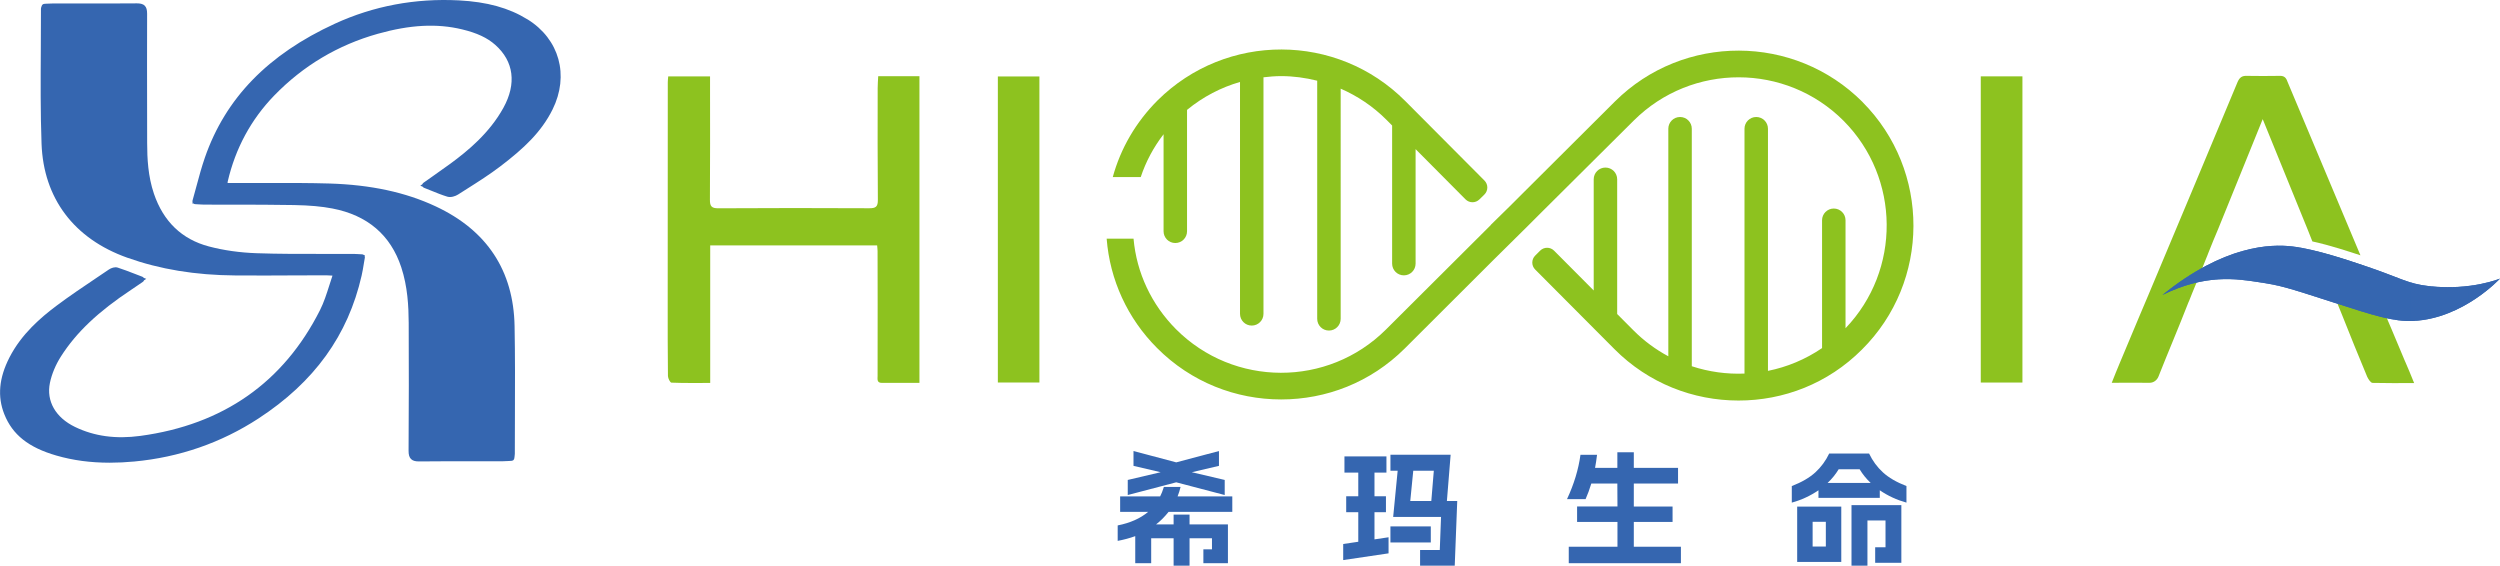 <?xml version="1.0" encoding="UTF-8"?>
<svg id="_图层_2" data-name="图层 2" xmlns="http://www.w3.org/2000/svg" xmlns:xlink="http://www.w3.org/1999/xlink" viewBox="0 0 1218.62 275.74">
  <defs>
    <style>
      .cls-1 {
        fill: #3566b0;
      }

      .cls-2 {
        fill: #8dc21f;
      }

      .cls-3 {
        clip-path: url(#clippath);
      }
    </style>
    <clipPath id="clippath">
      <path class="cls-1" d="M1054.08,143.79c30.12-24.37,52.83-24.89,63.3-23.66,12.06,1.41,29.29,7.45,34.89,9.31,17.57,5.83,21.12,8.89,31.94,10.06,20.42,2.21,34.41-3.71,34.41-3.71,0,0-17.91,19.47-42.17,20.64-9.69.47-19.28-2.63-38.46-8.82-24.25-7.83-26.21-8.44-37.48-10.15-10.29-1.56-25.6-3.97-46.43,6.33Z"/>
    </clipPath>
  </defs>
  <g id="_图层_1-2" data-name="图层 1">
    <g>
      <g>
        <path class="cls-1" d="M544.8,256.12c6.11-1.21,11.08-3.42,14.88-6.62h-13.67v-7.53h19.5c.61-1.13,1.21-2.67,1.82-4.62h8.14c-.36,1.54-.85,3.08-1.46,4.62h26.67v7.53h-31.04c-1.98,2.47-4.03,4.52-6.13,6.13h8.56v-4.8h7.77v4.8h18.71v18.89h-11.97v-6.74h4.19v-5.41h-10.93v13.36h-7.77v-13.36h-10.93v12.15h-7.77v-13.18c-2.67.97-5.53,1.74-8.56,2.31v-7.53ZM573.35,235.1l-23.63,6.2v-7.35l16.04-3.77-13.24-3.1v-7.23l20.83,5.53,20.83-5.53v7.23l-13.24,3.1,16.04,3.77v7.35l-23.63-6.2Z"/>
        <path class="cls-1" d="M654.74,265.17l7.35-1.09v-14.4h-5.89v-7.78h5.89v-11.54h-6.74v-7.9h20.47v7.9h-5.83v11.54h5.59v7.78h-5.59v13.24l6.86-1.03v7.84l-22.11,3.28v-7.84ZM692.22,268.09h9.6l.61-16.1h-23.33l2.19-22.54h-3.52v-7.78h29.34l-1.82,22.54h5.04l-1.22,31.53h-16.89v-7.65ZM677.76,256.6h19.68v7.84h-19.68v-7.84ZM697.69,244.21l1.22-14.76h-10.02l-1.46,14.76h10.27Z"/>
        <path class="cls-1" d="M764.68,266.51h23.75v-12.09h-19.68v-7.53h19.68l-.06-11.18h-12.69c-.85,2.79-1.78,5.33-2.79,7.59h-9.05c3.4-7.29,5.59-14.5,6.56-21.62h8.08c-.28,2.35-.61,4.48-.97,6.38h10.87v-7.59h8.02v7.59h21.56v7.65h-21.56v11.18h18.89v7.53h-18.89v12.09h22.96v8.02h-54.67v-8.02Z"/>
        <path class="cls-1" d="M873.42,236.92c4.82-1.86,8.64-4.08,11.45-6.65,2.81-2.57,5.07-5.64,6.77-9.2h19.44c1.7,3.56,3.96,6.63,6.77,9.2,2.81,2.57,6.63,4.79,11.45,6.65v8.08c-4.7-1.3-9.03-3.3-13-6.01v3.71h-29.89v-3.71c-3.97,2.71-8.3,4.72-13,6.01v-8.08ZM876.03,246.95h21.5v26.97h-21.5v-26.97ZM890,266.39v-12.03h-6.44v12.03h6.44ZM911.87,235.41c-2.15-2.02-3.95-4.25-5.41-6.68h-10.2c-1.46,2.43-3.26,4.66-5.41,6.68h21.02ZM926.81,246.22v28.12h-12.76v-7.59h5.04v-13.06h-8.81v22.05h-7.77v-29.52h24.3Z"/>
      </g>
      <path class="cls-2" d="M448.19,186.64c-6.24,0-12.27,0-18.3,0-2.59,0-2.11-1.87-2.11-3.41,0-11.63.03-23.25.03-34.88,0-8.66-.01-17.31-.04-25.97,0-.84-.13-1.67-.21-2.77h-81.37v67.06c-6.61,0-12.76.1-18.89-.15-.64-.03-1.69-2.09-1.71-3.21-.14-11.62-.12-23.25-.12-34.88,0-36.11.02-72.23.04-108.34,0-.85.12-1.69.21-2.84h20.39c0,1.7,0,3.27,0,4.83,0,18.43.08,36.86-.06,55.28-.02,3.22.82,4.19,4.15,4.17,24.5-.15,49-.14,73.5-.02,3.18.02,4.24-.72,4.21-4.09-.17-18.18-.1-36.36-.09-54.54,0-1.83.16-3.66.26-5.72h20.1v149.48Z"/>
      <rect class="cls-2" x="965.52" y="37.22" width="20.31" height="149.25"/>
      <rect class="cls-2" x="486.4" y="37.27" width="20.26" height="149.18"/>
      <g>
        <path class="cls-2" d="M567.18,65.39v47.35c0,3.16,2.56,5.72,5.72,5.72s5.72-2.56,5.72-5.72v-59.18c7.79-6.41,16.59-10.95,25.82-13.61v113.03c0,3.16,2.56,5.72,5.72,5.72s5.72-2.56,5.72-5.72V37.68c2.86-.34,5.74-.58,8.63-.58,5.91,0,11.8.8,17.56,2.24v116.07c0,3.16,2.56,5.72,5.72,5.72s5.72-2.56,5.72-5.72V43.22c8.09,3.53,15.69,8.54,22.29,15.15l2.79,2.81v67.32c0,3.16,2.56,5.72,5.72,5.72s5.72-2.56,5.72-5.72v-55.81l24.33,24.48c1.86,1.87,4.88,1.89,6.77.04l2.43-2.38c1.9-1.87,1.92-4.93.04-6.82l-33.57-33.71v-.02h-.02l-5-5.02c-33.24-33.41-87.31-33.5-120.72-.35-10.59,10.59-18.05,23.43-21.87,37.41h13.63c2.49-7.53,6.27-14.58,11.16-20.92Z"/>
        <path class="cls-2" d="M907.95,49.78c-33.24-33.33-87.31-33.5-120.72-.35l-45.13,44.96-6.08,6.07-9.29,9.11v.09l-51.21,51.03c-28.29,28.12-74.12,28.03-102.32-.26-11.89-11.98-19.18-27.43-20.66-44.09h-13.1c1.56,20.05,10.15,38.88,24.56,53.29,16.66,16.75,38.53,25.08,60.49,25.08s43.57-8.25,60.23-24.82l43.57-43.48,7.64-7.55,9.2-9.11,6.25-6.25,45.04-44.78c28.29-28.12,74.12-28.03,102.24.17,27.73,27.9,27.97,72.89.94,101.1v-52.62c0-3.16-2.56-5.72-5.72-5.72s-5.72,2.56-5.72,5.72v62.31c-8.11,5.52-17.08,9.24-26.37,11.1V62.75c0-3.16-2.56-5.72-5.72-5.72s-5.72,2.56-5.72,5.72v119.35c-8.67.35-17.37-.84-25.69-3.58V62.75c0-3.16-2.56-5.72-5.72-5.72s-5.72,2.56-5.72,5.72v110.92c-6.14-3.29-11.91-7.52-17.07-12.71l-7.86-7.89v-65.67c0-3.16-2.56-5.72-5.72-5.72s-5.72,2.56-5.72,5.72v54.19l-19.32-19.4c-1.87-1.88-4.92-1.88-6.8,0l-2.41,2.41c-1.87,1.87-1.88,4.91,0,6.78l38.62,38.78c16.66,16.75,38.53,25.08,60.49,25.08s43.57-8.24,60.14-24.82c33.41-33.15,33.5-87.31.35-120.64Z"/>
      </g>
      <path class="cls-2" d="M1172.39,176.28c-2.26-5.38-4.51-10.76-6.77-16.14-.69-1.65-1.39-3.21-2.08-4.86-.43-1.13-.95-2.26-1.39-3.38-.26-.52-.43-1.04-.69-1.56-.61-1.56-1.3-3.04-1.91-4.6-.87-2.08-1.74-4.08-2.6-6.16-.61-1.48-1.22-2.95-1.82-4.43-.26-.52-.52-1.04-.69-1.56-.52-1.3-1.04-2.52-1.56-3.82-.17-.09-.35-.09-.52-.17-.17,0-.35-.09-.52-.17-.69-.17-1.56-.52-2.6-.87-.78-.26-1.65-.52-2.52-.78-.78-.26-1.74-.61-2.6-.87-.87-.26-1.65-.52-2.52-.78-.87-.26-1.74-.52-2.6-.78-.87-.26-1.74-.52-2.6-.78-.78-.26-1.65-.52-2.52-.78-.87-.17-1.74-.43-2.6-.69-.69-.17-1.39-.35-2.08-.52l1.39,3.47.61,1.56.09.17,2.6,6.51,2.52,6.34.95,2.43,1.65,4.08.52,1.13v.09c.69,1.74,1.39,3.38,2.08,5.12,3.99,10.07,8.07,20.14,12.24,30.12.52,1.13,1.65,2.95,2.6,3.04,6.51.17,13.02.09,20.31.09-1.56-3.91-2.95-7.2-4.34-10.41ZM1114.94,39.58c-.69-1.91-1.74-2.69-3.82-2.6-5.29.09-10.68.09-15.97,0-2.26-.09-3.47.78-4.43,2.95-14.49,34.8-29.07,69.52-43.65,104.23-1.48,3.47-2.86,6.86-4.34,10.24-3.12,7.55-6.34,15.01-9.46,22.56-1.3,3.04-2.52,6.16-3.91,9.63,6.42,0,12.41-.09,18.23,0,2,.09,3.73-1.13,4.51-2.95,4.77-12.06,9.89-24.04,14.58-36.1l.43-.96,1.48-3.73,2-4.86,1.56-3.99,1.3-3.21,1.91-4.77.61-1.48.43-1.13c1.56-3.91,3.12-7.81,4.77-11.63,7.2-17.79,14.41-35.41,21.78-53.72,7.38,18.23,14.58,35.93,21.87,53.72l2.34,5.9c8.77,1.91,17.88,4.95,23.43,6.77-11.89-28.29-23.78-56.59-35.67-84.88Z"/>
      <g>
        <path class="cls-1" d="M1054.08,143.79c30.12-24.37,52.83-24.89,63.3-23.66,12.06,1.41,29.29,7.45,34.89,9.31,17.57,5.83,21.12,8.89,31.94,10.06,20.42,2.21,34.41-3.71,34.41-3.71,0,0-17.91,19.47-42.17,20.64-9.69.47-19.28-2.63-38.46-8.82-24.25-7.83-26.21-8.44-37.48-10.15-10.29-1.56-25.6-3.97-46.43,6.33Z"/>
        <g class="cls-3">
          <rect class="cls-1" x="1054.08" y="118.9" width="0" height="38"/>
          <rect class="cls-1" x="1054.08" y="118.9" width="2.57" height="38"/>
          <rect class="cls-1" x="1056.65" y="118.9" width="2.57" height="38"/>
          <rect class="cls-1" x="1059.22" y="118.9" width="2.57" height="38"/>
          <rect class="cls-1" x="1061.8" y="118.9" width="2.57" height="38"/>
          <rect class="cls-1" x="1064.37" y="118.9" width="2.57" height="38"/>
          <rect class="cls-1" x="1066.94" y="118.9" width="2.57" height="38"/>
          <rect class="cls-1" x="1069.51" y="118.9" width="2.57" height="38"/>
          <rect class="cls-1" x="1072.08" y="118.9" width="2.57" height="38"/>
          <rect class="cls-1" x="1074.65" y="118.9" width="2.57" height="38"/>
          <rect class="cls-1" x="1077.22" y="118.9" width="2.57" height="38"/>
          <rect class="cls-1" x="1079.79" y="118.9" width="2.57" height="38"/>
          <rect class="cls-1" x="1082.36" y="118.9" width="2.57" height="38"/>
          <rect class="cls-1" x="1084.93" y="118.9" width="2.57" height="38"/>
          <rect class="cls-1" x="1087.5" y="118.9" width="2.57" height="38"/>
          <rect class="cls-1" x="1090.08" y="118.9" width="2.57" height="38"/>
          <rect class="cls-1" x="1092.65" y="118.9" width="2.57" height="38"/>
          <rect class="cls-1" x="1095.22" y="118.9" width="2.57" height="38"/>
          <rect class="cls-1" x="1097.79" y="118.9" width="2.57" height="38"/>
          <rect class="cls-1" x="1100.36" y="118.9" width="2.57" height="38"/>
          <rect class="cls-1" x="1102.93" y="118.9" width="2.57" height="38"/>
          <rect class="cls-1" x="1105.5" y="118.9" width="2.57" height="38"/>
          <rect class="cls-1" x="1108.07" y="118.9" width="2.57" height="38"/>
          <rect class="cls-1" x="1110.64" y="118.9" width="2.57" height="38"/>
          <rect class="cls-1" x="1113.21" y="118.9" width="2.57" height="38"/>
          <rect class="cls-1" x="1115.78" y="118.9" width="2.57" height="38"/>
          <rect class="cls-1" x="1118.36" y="118.9" width="2.57" height="38"/>
          <rect class="cls-1" x="1120.93" y="118.9" width="2.57" height="38"/>
          <rect class="cls-1" x="1123.5" y="118.9" width="2.57" height="38"/>
          <rect class="cls-1" x="1126.07" y="118.9" width="2.57" height="38"/>
          <rect class="cls-1" x="1128.64" y="118.9" width="2.57" height="38"/>
          <rect class="cls-1" x="1131.21" y="118.9" width="2.57" height="38"/>
          <rect class="cls-1" x="1133.78" y="118.9" width="2.57" height="38"/>
          <rect class="cls-1" x="1136.35" y="118.9" width="2.57" height="38"/>
          <rect class="cls-1" x="1138.92" y="118.9" width="2.57" height="38"/>
          <rect class="cls-1" x="1141.49" y="118.9" width="2.57" height="38"/>
          <rect class="cls-1" x="1144.06" y="118.9" width="2.57" height="38"/>
          <rect class="cls-1" x="1146.64" y="118.9" width="2.57" height="38"/>
          <rect class="cls-1" x="1149.21" y="118.9" width="2.57" height="38"/>
          <rect class="cls-1" x="1151.78" y="118.9" width="2.57" height="38"/>
          <rect class="cls-1" x="1154.35" y="118.9" width="2.57" height="38"/>
          <rect class="cls-1" x="1156.92" y="118.9" width="2.57" height="38"/>
          <rect class="cls-1" x="1159.49" y="118.9" width="2.57" height="38"/>
          <rect class="cls-1" x="1162.06" y="118.9" width="2.57" height="38"/>
          <rect class="cls-1" x="1164.63" y="118.9" width="2.57" height="38"/>
          <rect class="cls-1" x="1167.2" y="118.9" width="2.57" height="38"/>
          <rect class="cls-1" x="1169.77" y="118.9" width="2.57" height="38"/>
          <rect class="cls-1" x="1172.34" y="118.9" width="2.57" height="38"/>
          <rect class="cls-1" x="1174.92" y="118.9" width="2.57" height="38"/>
          <rect class="cls-1" x="1177.49" y="118.9" width="2.57" height="38"/>
          <rect class="cls-1" x="1180.06" y="118.9" width="2.57" height="38"/>
          <rect class="cls-1" x="1182.63" y="118.9" width="2.57" height="38"/>
          <rect class="cls-1" x="1185.2" y="118.9" width="2.57" height="38"/>
          <rect class="cls-1" x="1187.77" y="118.9" width="2.57" height="38"/>
          <rect class="cls-1" x="1190.34" y="118.9" width="2.57" height="38"/>
          <rect class="cls-1" x="1192.91" y="118.9" width="2.57" height="38"/>
          <rect class="cls-1" x="1195.48" y="118.9" width="2.57" height="38"/>
          <rect class="cls-1" x="1198.05" y="118.9" width="2.57" height="38"/>
          <rect class="cls-1" x="1200.62" y="118.9" width="2.57" height="38"/>
          <rect class="cls-1" x="1203.2" y="118.9" width="2.57" height="38"/>
          <rect class="cls-1" x="1205.77" y="118.9" width="2.57" height="38"/>
          <rect class="cls-1" x="1208.34" y="118.9" width="2.57" height="38"/>
          <rect class="cls-1" x="1210.91" y="118.9" width="2.57" height="38"/>
          <rect class="cls-1" x="1213.48" y="118.9" width="2.57" height="38"/>
          <rect class="cls-1" x="1216.05" y="118.9" width="2.57" height="38"/>
        </g>
      </g>
      <g>
        <path class="cls-1" d="M257.11,9.44C248.06,3.84,237.43.9,223.63.18c-21.25-1.09-41.54,2.72-60.33,11.34-32.64,14.98-53.38,36.33-63.43,65.29-1.59,4.6-2.84,9.21-4.15,14.1l-.03.12c-.59,2.19-1.2,4.44-1.84,6.7-.08.29-.07.6.04.88l-.16.55.57.03c.23.19.51.3.81.32.69.04,1.27.08,1.79.11.91.06,1.7.11,2.48.12,4.49.02,8.99.02,13.48.02h.18c9.93,0,20.19,0,30.28.19,7.67.14,13.44.66,18.73,1.68,17.07,3.29,28.36,12.93,33.54,28.64,3.12,9.47,3.58,19.02,3.63,27.12.1,19.97.08,40.35-.06,62.31-.01,1.98.34,3.19,1.19,4.04.83.83,1.99,1.18,3.87,1.18h.18c9.14-.1,18.44-.09,27.44-.08h2.45c2.61,0,5.23.01,7.84.01,1.99,0,3.9.01,5.95-.14.43-.03.87-.06,1.32-.09.3-.02.58-.14.8-.32h.11s.01-.12.01-.12c.2-.21.34-.47.38-.78.04-.28.07-.53.11-.76.08-.49.14-.9.14-1.37,0-6.22.02-12.45.05-18.67.05-14.31.11-29.11-.17-43.69-.52-27-13.45-46.62-38.44-58.31-14.73-6.9-31.68-10.54-51.8-11.15-9.39-.28-18.96-.27-27.41-.25h-.99c-3.61,0-7.21,0-10.82,0-2.68,0-5.36,0-8.08,0h-2.37c.02-.31.04-.54.08-.72,3.75-16.16,11.37-30.26,22.67-41.92,14.08-14.52,31.09-24.65,50.55-30.11,15.73-4.41,28.76-5.09,41.01-2.14,7.29,1.76,12.28,4.09,16.2,7.57,9.04,8.02,10.44,18.92,3.94,30.69-6.8,12.32-17.39,21.02-25.86,27.23-2.81,2.06-5.65,4.06-8.68,6.18-1.44,1.01-2.92,2.05-4.44,3.13-.25.18-.42.43-.51.7l-1.01.72,1.16.45c.16.25.38.45.67.56,1.18.46,2.3.92,3.4,1.36,2.71,1.11,5.28,2.15,7.95,2.96,1.69.51,3.91-.19,5.26-1.06,1.42-.91,2.85-1.82,4.28-2.72,5.51-3.49,11.2-7.1,16.47-11.13,11.2-8.56,19.78-16.52,25.27-27.57,8.26-16.66,3.36-34.32-12.21-43.96Z"/>
        <path class="cls-1" d="M177.78,124.31l-.43-.02c-.23-.19-.52-.3-.82-.32-.46-.02-.89-.05-1.29-.07l-.3-.02c-.94-.05-1.76-.1-2.58-.11-4.73-.02-9.54-.01-14.19,0h-.29c-10.77.02-21.91.04-32.83-.34-8.18-.29-15.99-1.39-23.2-3.29-13.16-3.46-22.18-12.11-26.81-25.69-2.89-8.49-3.3-17.27-3.31-24.74l-.02-13.56c-.03-16.17-.06-32.88,0-49.45,0-1.93-.34-3.1-1.16-3.92-.99-.98-2.42-1.13-3.84-1.14-10.05.09-20.32.07-29.39.06h-1.64c-3.27,0-6.55-.01-9.82-.01-1.23,0-2.35.04-3.38.12-.31.03-.61.05-.9.07-.57.04-1.07.43-1.24.97-.06.2-.12.35-.17.49-.11.29-.21.59-.21.97.01,6.62-.03,13.36-.07,19.87v.13c-.09,15.01-.19,30.52.36,45.78.96,26.56,15.79,46.28,41.76,55.52,15.98,5.68,33.2,8.52,52.65,8.66,9.84.08,20.08.03,29.12-.02h.9c4.76-.03,9.53-.05,14.29-.05.75.01,1.52.05,2.58.13h.14c.12.02.25.03.37.04-.53,1.58-1.03,3.14-1.51,4.65-1.37,4.31-2.67,8.38-4.55,12.12-17.76,35.24-47.22,55.88-87.57,61.34-11.98,1.62-22.4.2-31.84-4.35-9.51-4.58-14.09-12.61-12.26-21.48.88-4.28,2.8-8.87,5.39-12.92,7.49-11.73,18.11-21.79,34.43-32.61,1.05-.7,2.1-1.41,3.31-2.24l2.21-1.52c.26-.17.43-.42.53-.7l1.09-.74-1.23-.47c-.16-.25-.39-.45-.68-.55-1.27-.48-2.46-.94-3.64-1.4-3.03-1.17-5.65-2.18-8.38-3.06-1.36-.44-3.14.16-4.3.95-1.98,1.34-3.97,2.68-6.01,4.05-6.47,4.35-13.16,8.84-19.51,13.6-7.57,5.68-17.01,13.67-22.92,25.18-5.13,10.01-5.96,19.07-2.51,27.72,3.98,9.99,11.81,16.2,25.36,20.12,8.12,2.35,16.65,3.49,26.06,3.49,3.81,0,7.83-.2,11.93-.58,21.98-2.06,42.34-9.12,60.52-20.97,27.21-17.74,43.66-40.53,50.29-69.66.43-1.88.74-3.76,1.07-5.77l.02-.15c.15-.9.31-1.83.48-2.8.05-.3,0-.61-.13-.87l.08-.43Z"/>
      </g>
    </g>
  </g>
</svg>